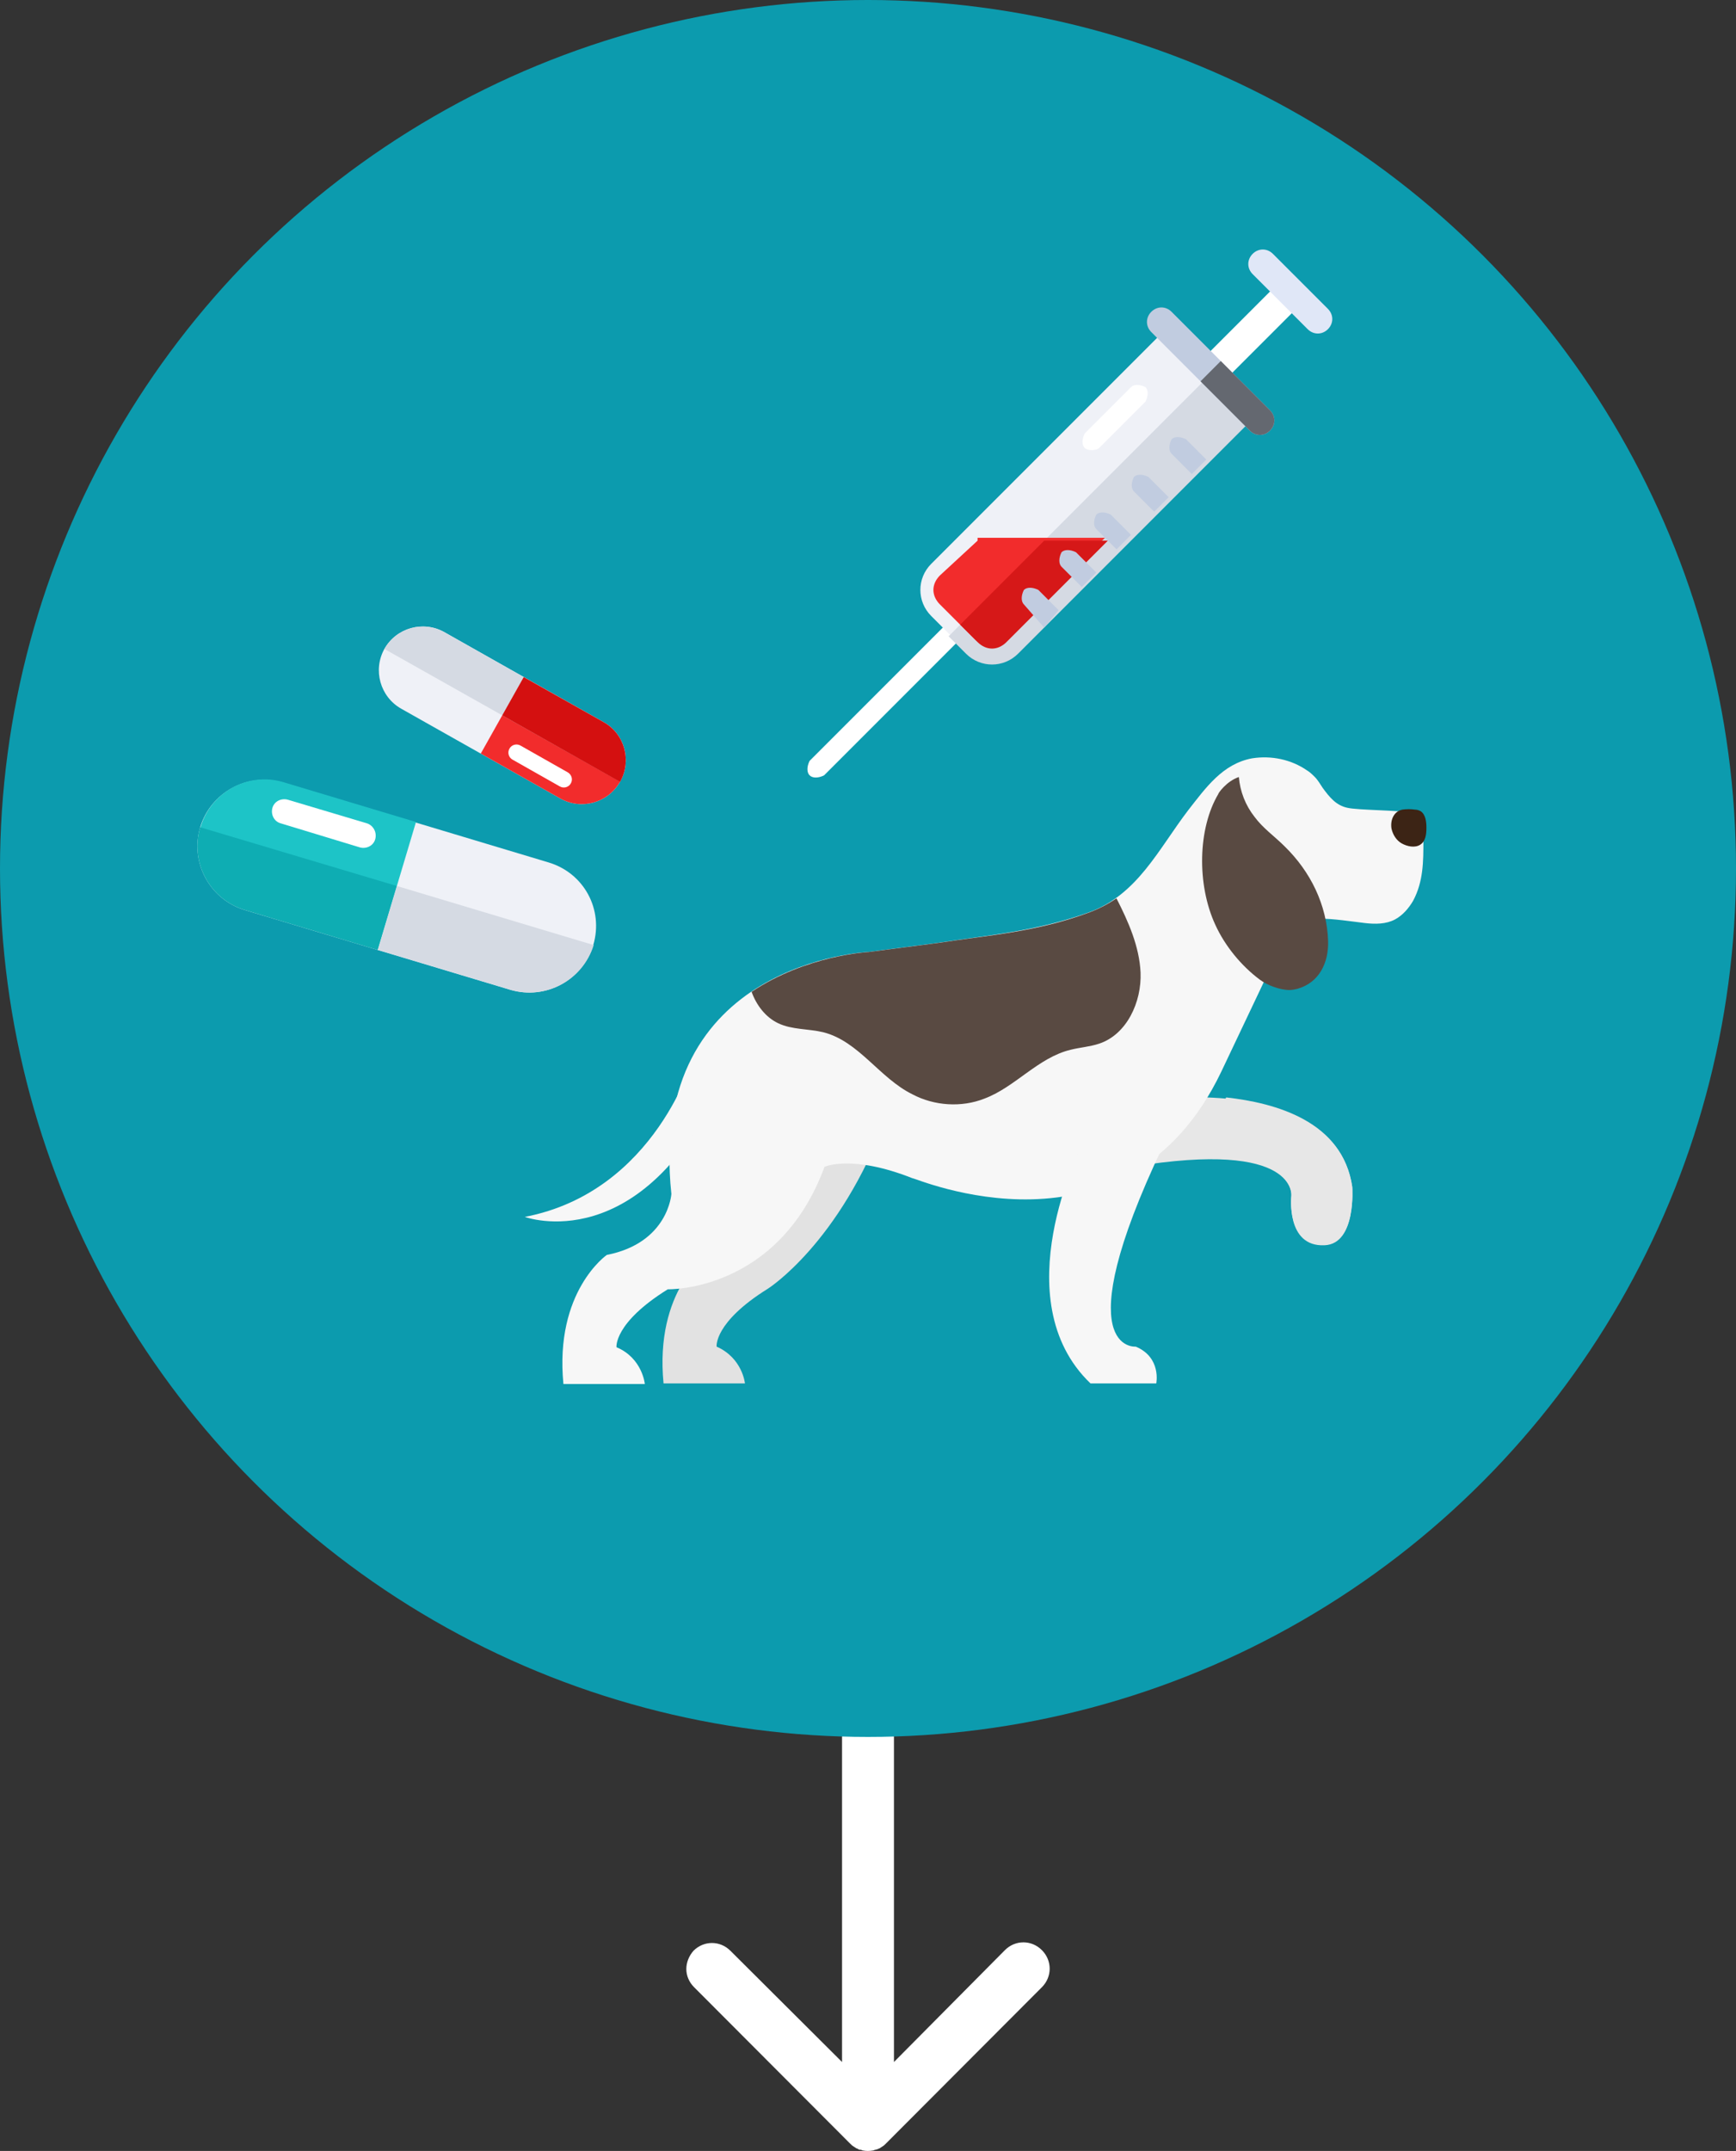 <svg width="172" height="213" viewBox="0 0 172 213" fill="none" xmlns="http://www.w3.org/2000/svg">
<rect x="0" y="0" width="172" height="213" fill="#333333" stroke="none"/>
<path d="M86 166C84.586 166 83.429 167.159 83.429 168.576L83.429 204.193L72.371 193.179C71.343 192.149 69.736 192.149 68.707 193.179C68.257 193.694 68 194.338 68 194.983C68 195.627 68.257 196.271 68.771 196.786L84.2 212.243C84.329 212.372 84.457 212.501 84.586 212.565C84.65 212.63 84.714 212.63 84.779 212.694C84.843 212.758 84.971 212.758 85.036 212.823C85.1 212.887 85.229 212.887 85.293 212.887C85.357 212.887 85.421 212.952 85.486 212.952C85.807 213.016 86.129 213.016 86.514 212.952C86.579 212.952 86.643 212.887 86.707 212.887C86.771 212.887 86.9 212.823 86.964 212.823C87.029 212.758 87.157 212.758 87.221 212.694C87.286 212.63 87.35 212.63 87.414 212.565C87.543 212.501 87.671 212.372 87.8 212.243L103.229 196.786C104.257 195.755 104.257 194.145 103.229 193.115C102.2 192.084 100.593 192.084 99.564 193.115L88.571 204.193L88.571 168.576C88.571 167.159 87.414 166 86 166Z" fill="white"/>
<circle cx="86" cy="86" r="86" fill="#0C9BAE"/>
<path d="M116.471 108.734C116.471 108.734 132.484 107.24 133.978 117.577C133.978 117.577 134.396 123.193 131.23 123.313C127.405 123.492 127.943 118.473 127.943 118.473C127.943 118.473 128.72 112.797 112.169 115.545L116.471 108.734Z" fill="#E7E7E7"/>
<path d="M133.979 117.517C133.979 117.517 134.397 123.134 131.23 123.253C127.406 123.432 127.944 118.413 127.944 118.413C127.944 118.413 128.422 114.768 120.116 114.709C119.937 111.841 120.833 109.749 121.491 108.674C126.33 109.212 133.023 111.004 133.979 117.517Z" fill="#E7E7E7"/>
<path d="M87.791 110.705C83.19 123.134 76.08 127.615 76.08 127.615C70.702 130.961 71.001 133.351 71.001 133.351C73.57 134.486 73.809 136.996 73.809 136.996H65.743C64.846 127.794 70.045 124.209 70.045 124.209C76.199 123.014 76.438 118.174 76.438 118.174C76.08 114.888 76.08 112.02 76.378 109.57L87.791 110.705Z" fill="#E2E2E2"/>
<path d="M121.012 106.105L126.628 94.274C127.405 92.601 128.899 91.047 130.811 90.988C131.827 90.928 134.217 91.287 135.232 91.406C136.248 91.525 137.324 91.525 138.22 91.047C138.997 90.629 139.594 89.912 140.013 89.195C141.028 87.283 141.028 85.311 141.028 83.22C141.028 81.547 141.148 80.77 139.714 80.472C138.698 80.233 134.515 80.233 133.5 79.993C132.364 79.754 131.707 78.918 131.05 78.022C130.811 77.663 130.572 77.245 130.273 76.946C130.034 76.707 129.795 76.468 129.496 76.289C127.943 75.213 125.971 74.795 124.059 75.094C121.131 75.632 119.458 78.022 117.725 80.233C114.798 84.057 112.706 88.598 107.926 90.33C102.668 92.243 97.888 92.601 92.869 93.378L85.998 94.274C85.998 94.274 64.069 95.23 66.519 118.234C66.519 118.234 66.22 123.074 60.125 124.269C60.125 124.269 54.927 127.854 55.823 137.056H63.89C63.89 137.056 63.651 134.486 61.081 133.411C61.081 133.411 60.783 131.021 66.16 127.675C66.16 127.675 77.095 127.974 81.695 115.545C81.695 115.545 84.384 114.291 90.419 116.681C90.539 116.561 111.571 125.882 121.012 106.105Z" fill="#F7F7F7"/>
<path d="M108.046 136.996H114.559C114.559 136.996 115.097 134.427 112.528 133.351C112.528 133.351 105.477 134.008 115.216 113.514H107.15C107.15 113.514 99.382 128.691 108.046 136.996Z" fill="#F7F7F7"/>
<path d="M137.862 82.025C137.981 82.623 138.34 83.22 138.878 83.519C139.415 83.818 140.192 83.997 140.73 83.638C141.268 83.28 141.327 82.563 141.327 81.965C141.327 81.428 141.268 80.711 140.79 80.352C140.61 80.233 140.371 80.173 140.192 80.173C139.774 80.113 139.356 80.113 138.937 80.173C138.101 80.352 137.742 81.189 137.862 82.025Z" fill="#3C2415"/>
<path d="M122.745 76.946C122.864 78.38 123.402 79.754 124.298 80.89C125.135 82.025 126.27 82.802 127.286 83.818C129.855 86.327 131.468 89.614 131.588 93.198C131.648 95.35 130.692 97.321 128.541 97.919C128.302 97.979 128.003 98.038 127.764 98.038C126.808 98.038 125.553 97.56 124.836 97.023C122.984 95.648 121.371 93.677 120.414 91.585C118.562 87.582 118.682 82.025 120.713 78.619C120.653 78.619 121.49 77.365 122.745 76.946Z" fill="#594A42"/>
<path d="M81.576 102.221C80.082 101.862 78.469 101.982 77.095 101.325C75.84 100.727 74.944 99.532 74.466 98.218C79.903 94.573 86.058 94.274 86.058 94.274L92.929 93.378C97.948 92.601 102.728 92.302 107.986 90.33C108.942 89.972 109.838 89.494 110.615 88.956C111.81 91.286 112.886 93.736 113.005 96.305C113.125 99.233 111.631 102.46 108.882 103.356C107.986 103.655 107.03 103.715 106.074 103.954C102.848 104.73 100.577 107.658 97.53 108.793C95.259 109.69 92.57 109.51 90.419 108.375C87.133 106.762 85.102 103.117 81.576 102.221Z" fill="#594A42"/>
<path d="M68.73 104.611C68.73 104.611 65.026 117.996 52 120.505C52 120.505 63.592 124.807 71.718 106.762L68.73 104.611Z" fill="#F7F7F7"/>
<path d="M80.215 76.78C79.928 76.493 79.928 75.919 80.215 75.345L94.56 61.001C94.847 60.714 95.421 60.714 95.994 61.001C96.281 61.288 96.281 61.861 95.994 62.435L81.65 76.78C81.076 77.067 80.502 77.067 80.215 76.78Z" fill="white"/>
<path d="M92.264 61C90.83 59.566 90.83 57.271 92.264 55.836L115.216 32.885C115.216 32.885 115.502 33.172 115.789 33.459C116.076 33.745 116.076 33.745 116.076 33.745C116.076 34.032 116.076 34.032 116.363 34.319L122.388 40.344C122.675 40.631 122.962 40.631 123.249 40.631C123.535 40.631 123.822 40.631 123.822 40.631C124.109 40.918 124.109 41.205 123.822 41.205V41.492L100.871 64.443C99.436 65.877 97.141 65.877 95.707 64.443L92.264 61Z" fill="#EFF1F7"/>
<path d="M123.823 40.631C123.536 40.344 123.536 40.344 123.249 40.631C122.962 40.631 122.675 40.631 122.389 40.344L119.52 37.475L93.986 63.009L95.707 64.73C97.142 66.164 99.437 66.164 100.872 64.73L123.823 41.779C123.823 41.779 123.823 41.779 123.823 41.492C124.11 41.205 124.11 40.918 123.823 40.631Z" fill="#D5DAE3"/>
<path d="M96.855 53.541L93.125 56.984C92.265 57.844 92.265 58.992 93.125 59.853L96.568 63.295C97.429 64.156 98.576 64.156 99.437 63.295L109.478 53.254H96.855V53.541Z" fill="#F22C2C"/>
<path d="M119.52 35.18L126.692 28.008C127.266 27.721 128.127 27.721 128.701 28.295C129.274 28.869 129.274 29.729 128.701 30.303L121.528 37.475C120.954 38.049 120.094 38.049 119.52 37.475C118.946 36.615 118.946 35.754 119.52 35.18Z" fill="white"/>
<path d="M123.823 42.639L114.069 32.884C113.495 32.31 113.495 31.45 114.069 30.876C114.643 30.302 115.503 30.302 116.077 30.876L125.832 40.63C126.405 41.204 126.405 42.065 125.832 42.639C125.258 43.212 124.397 43.212 123.823 42.639Z" fill="#C1CCE0"/>
<path d="M129.561 32.597L124.11 27.146C123.536 26.573 123.536 25.712 124.11 25.138C124.684 24.564 125.545 24.564 126.119 25.138L131.57 30.589C132.143 31.163 132.143 32.024 131.57 32.597C130.996 33.171 130.135 33.171 129.561 32.597Z" fill="#E0E7F7"/>
<path d="M95.133 61.86L96.854 63.581C97.715 64.442 98.863 64.442 99.723 63.581L109.765 53.54H103.453L95.133 61.86Z" fill="#D61818"/>
<path d="M108.617 52.393C108.33 52.106 108.33 51.532 108.617 50.959C108.904 50.672 109.478 50.672 110.051 50.959L112.06 52.967L110.625 54.401L108.617 52.393Z" fill="#C1CCE0"/>
<path d="M105.174 56.122C104.887 55.835 104.887 55.261 105.174 54.688C105.461 54.401 106.035 54.401 106.609 54.688L108.617 56.696L107.182 58.13L105.174 56.122Z" fill="#C1CCE0"/>
<path d="M101.445 59.853C101.158 59.566 101.158 58.992 101.445 58.419C101.732 58.132 102.305 58.132 102.879 58.419L104.887 60.427L103.453 62.148L101.445 59.853Z" fill="#C1CCE0"/>
<path d="M112.346 48.663C112.059 48.376 112.059 47.803 112.346 47.229C112.633 46.942 113.206 46.942 113.78 47.229L115.789 49.237L114.354 50.672L112.346 48.663Z" fill="#C1CCE0"/>
<path d="M116.076 44.934C115.789 44.647 115.789 44.073 116.076 43.499C116.363 43.212 116.937 43.212 117.511 43.499L119.519 45.508L118.085 46.942L116.076 44.934Z" fill="#C1CCE0"/>
<path d="M107.47 44.359C107.183 44.073 107.183 43.499 107.47 42.925L112.06 38.335C112.347 38.048 112.921 38.048 113.495 38.335C113.782 38.622 113.782 39.195 113.495 39.769L108.905 44.359C108.618 44.646 107.757 44.646 107.47 44.359Z" fill="white"/>
<path d="M125.831 40.63L120.954 35.753L118.946 37.761L123.823 42.639C124.397 43.212 125.258 43.212 125.831 42.639C126.405 42.065 126.405 41.204 125.831 40.63Z" fill="#646870"/>
<path d="M58.779 93.589C57.738 97.058 54.052 99.053 50.539 98.013L24.256 90.119C20.786 89.078 18.791 85.392 19.832 81.922C20.873 78.452 24.56 76.457 28.029 77.498L54.312 85.392C57.868 86.433 59.82 90.076 58.779 93.589Z" fill="#EFF1F7"/>
<path d="M41.215 81.401L28.074 77.454C24.604 76.413 20.918 78.408 19.877 81.878C18.836 85.347 20.831 89.034 24.3 90.075L37.442 94.022L41.215 81.401Z" fill="#1DC4C7"/>
<path d="M37.441 94.065L50.582 98.012C54.095 99.053 57.738 97.058 58.823 93.588L39.306 87.733L37.441 94.065Z" fill="#D5DAE3"/>
<path d="M24.256 90.118L37.397 94.065L39.306 87.733L19.832 81.921C18.791 85.391 20.786 89.078 24.256 90.118Z" fill="#0EADB3"/>
<path d="M37.18 83.092C37.007 83.743 36.313 84.09 35.662 83.916L27.812 81.531C27.162 81.357 26.815 80.663 26.988 80.013C27.162 79.362 27.855 79.015 28.506 79.189L36.356 81.531C37.007 81.747 37.354 82.441 37.18 83.092Z" fill="white"/>
<path d="M38.09 64.248C39.276 62.159 41.931 61.425 44.02 62.592L59.777 71.496C61.885 72.663 62.619 75.317 61.433 77.407C60.247 79.515 57.593 80.249 55.503 79.063L39.747 70.178C37.657 68.992 36.923 66.338 38.09 64.248Z" fill="#EFF1F7"/>
<path d="M47.635 74.621L55.503 79.063C57.593 80.249 60.247 79.515 61.433 77.407C62.619 75.298 61.885 72.663 59.777 71.496L51.889 67.053L47.635 74.621Z" fill="#F22C2C"/>
<path d="M59.777 71.496L44.021 62.611C41.931 61.425 39.277 62.178 38.091 64.267L61.434 77.407C62.62 75.318 61.885 72.663 59.777 71.496Z" fill="#D5DAE3"/>
<path d="M59.777 71.496L51.889 67.053L49.762 70.837L61.434 77.426C62.62 75.318 61.885 72.663 59.777 71.496Z" fill="#D41010"/>
<path d="M50.477 74.131C50.684 73.755 51.174 73.604 51.569 73.83L56.256 76.484C56.633 76.71 56.783 77.181 56.557 77.576C56.35 77.953 55.861 78.103 55.466 77.877L50.778 75.223C50.402 75.016 50.251 74.526 50.477 74.131Z" fill="white"/>
</svg>
